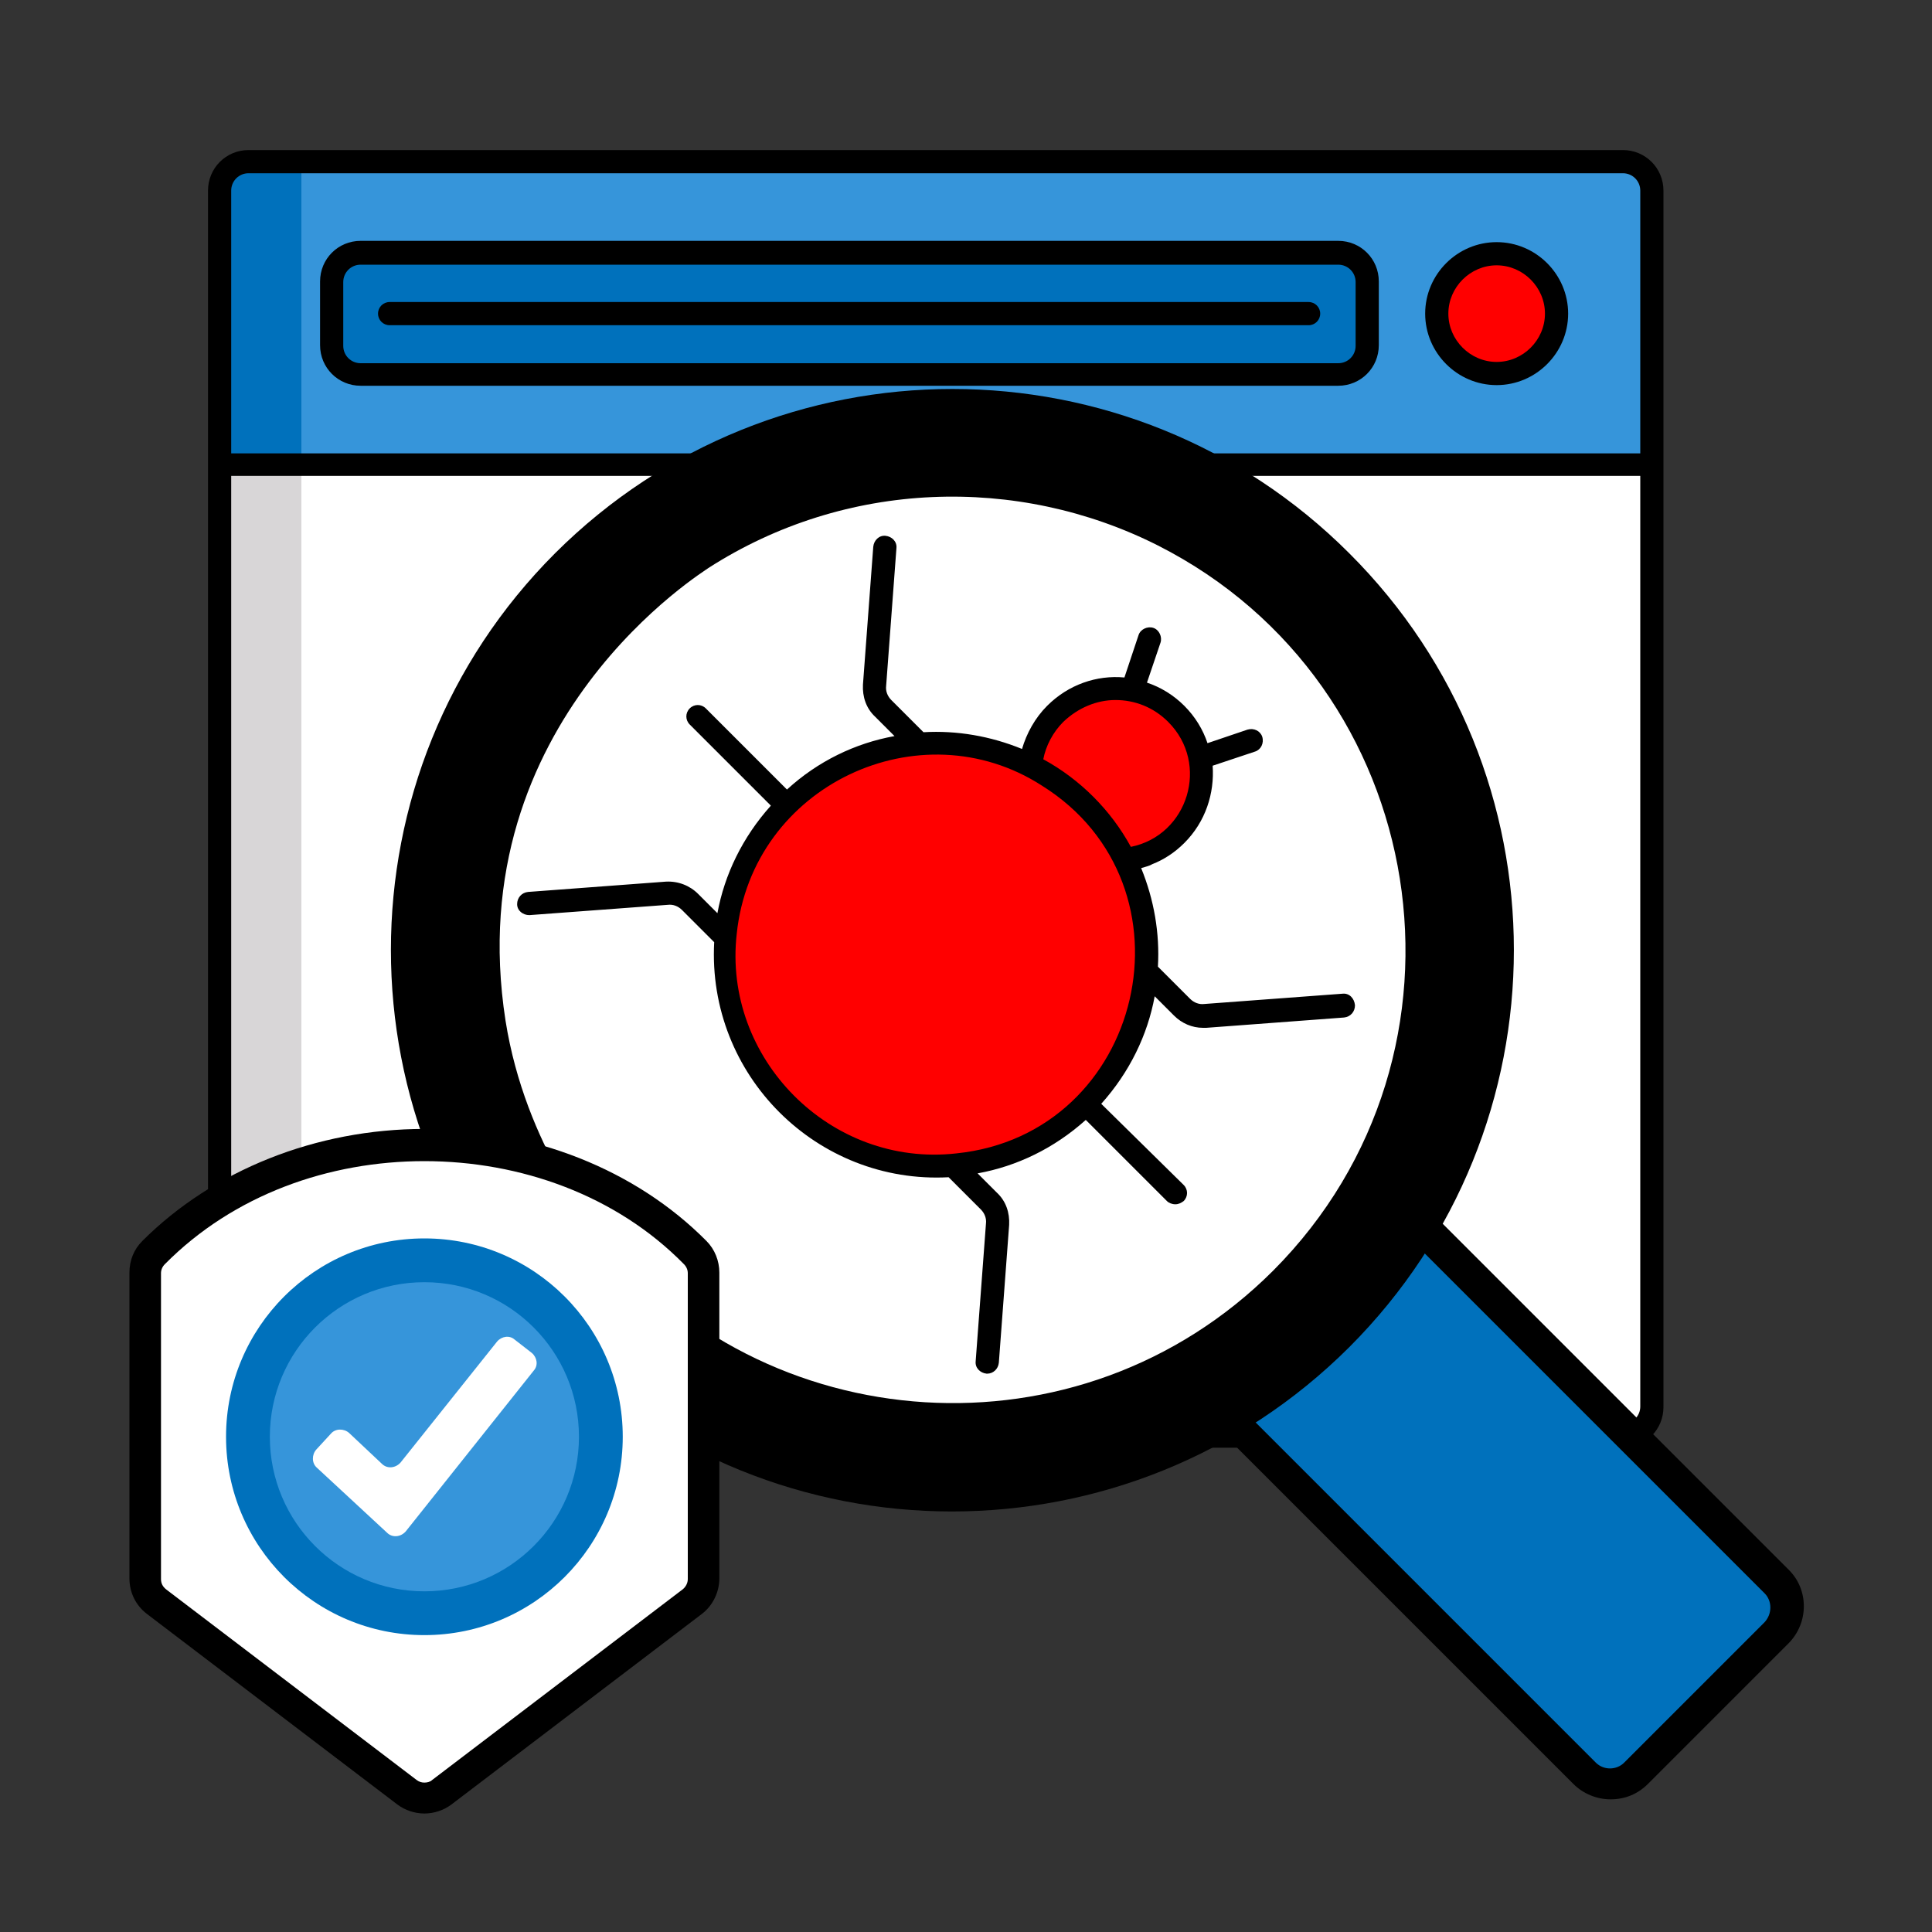 <svg id="Layer_1" xmlns="http://www.w3.org/2000/svg" xmlns:xlink="http://www.w3.org/1999/xlink" viewBox="0 0 300 300" style="enable-background:new 0 0 300 300;"><rect x="0" y="0" width="300" height="300" fill="#333333" stroke="none"/><style>.st0{fill:#BDC3C7;}
.st1{fill:#010101;}
.st2{fill:#4D4D4D;}
.st3{fill:#0071BC;}
.st4{fill:#3695DA;}
.st5{fill:#FF0000;}
.st6{fill:#FFFFFF;}
.st7{fill:none;stroke:#000000;stroke-width:4;stroke-miterlimit:10;}
.st8{fill:#005F93;}
.st9{fill:#491352;}
.st10{fill:#D8D6D7;}
.st11{fill:#1C868E;}
.st12{fill:#40C4DF;}
.st13{fill:#F85252;}
.st14{fill:#999999;}
.st15{fill:#E6E6E6;}
.st16{fill:none;}</style><g><g><path id="XMLID_6350_" class="st3" d="M256.5 29.6v188.9c0 2.5-2 4.5-4.5 4.5H38.6c-2.5.0-4.5-2-4.5-4.5V29.6c0-2.5 2-4.5 4.5-4.5H252c2.5.0 4.5 2 4.5 4.5z"/><path id="XMLID_6351_" class="st4" d="M256.5 29.6v188.9c0 2.5-2 4.5-4.5 4.5H46.8V25.1H252c2.5.0 4.5 2 4.5 4.5z"/><path id="XMLID_6352_" class="st3" d="M207.3 58.1H56.5c-2.8.0-5-2.2-5-5v-8.8c0-2.8 2.2-5 5-5h150.7c2.8.0 5 2.2 5 5v8.8C212.3 55.9 210 58.1 207.3 58.1z"/><circle id="XMLID_6353_" class="st5" cx="232.4" cy="48.7" r="9.3"/><path id="XMLID_6354_" class="st10" d="M256.5 72.1v146.3c0 2.5-2 4.5-4.5 4.5H38.6c-2.5.0-4.5-2-4.5-4.5V72.1H256.5z"/><path id="XMLID_6355_" class="st6" d="M256.5 72.1v146.3c0 2.5-2 4.5-4.5 4.5H46.8V72.1H256.5z"/><path id="XMLID_6356_" class="st6" d="M256.5 72.1v146.3c0 2.5-2 4.5-4.5 4.5H46.8V72.1H256.5z"/><ellipse id="XMLID_6357_" transform="matrix(0.707 -0.707 0.707 0.707 -34.267 157.735)" class="st5" cx="173.3" cy="120.2" rx="13.3" ry="13.3"/><ellipse id="XMLID_6358_" transform="matrix(0.707 -0.707 0.707 0.707 -62.24 146.148)" class="st5" cx="145.3" cy="148.2" rx="32.8" ry="32.8"/><path id="XMLID_6360_" d="M252 23.3H38.6c-3.5.0-6.3 2.8-6.3 6.3v188.9c0 3.5 2.8 6.3 6.3 6.3H252c3.5.0 6.3-2.8 6.3-6.3V29.6C258.3 26.1 255.5 23.3 252 23.3zM38.6 26.9H252c1.5.0 2.7 1.2 2.7 2.7v40.8H35.9V29.6c0-1.5 1.2-2.7 2.7-2.7zM252 221.1H38.6c-1.5.0-2.7-1.2-2.7-2.7V73.9h218.8v144.5C254.7 219.9 253.5 221.1 252 221.1z"/><path id="XMLID_6364_" d="M56 59.9h151.8c3.5.0 6.3-2.8 6.3-6.3v-9.9c0-3.5-2.8-6.3-6.3-6.3H56c-3.5.0-6.3 2.8-6.3 6.3v9.9c0 3.5 2.8 6.3 6.3 6.3zM53.3 43.8c0-1.5 1.2-2.7 2.7-2.7h151.8c1.5.0 2.7 1.2 2.7 2.7v9.9c0 1.5-1.2 2.7-2.7 2.7H56c-1.5.0-2.7-1.2-2.7-2.7V43.8z"/><path id="XMLID_6367_" d="M232.4 59.8c6.1.0 11.1-5 11.1-11.1s-5-11.1-11.1-11.1-11.1 5-11.1 11.1 5 11.1 11.1 11.1zm0-18.6c4.1.0 7.5 3.4 7.5 7.5s-3.4 7.5-7.5 7.5-7.5-3.4-7.5-7.5S228.3 41.2 232.4 41.2z"/><path id="XMLID_6370_" d="M60.5 50.5h142.7c1 0 1.8-.8 1.8-1.8s-.8-1.8-1.8-1.8H60.5c-1 0-1.8.8-1.8 1.8S59.5 50.5 60.5 50.5z"/><path id="XMLID_6371_" d="M208.5 154.3l-21.5 1.6c-.8.1-1.6-.2-2.2-.8l-5-5c.3-5.2-.6-10.4-2.6-15.3.6-.2 1.2-.3 1.7-.6 1.8-.7 3.5-1.8 5-3.3 3.3-3.3 4.7-7.7 4.4-12l6.6-2.2c.9-.3 1.4-1.3 1.1-2.3-.3-.9-1.3-1.4-2.3-1.1l-6.2 2.1c-.7-2.1-1.9-4.1-3.6-5.8s-3.7-2.9-5.8-3.6l2.1-6.2c.3-.9-.2-2-1.1-2.3s-2 .2-2.3 1.1l-2.2 6.6h0c-4.3-.4-8.7 1.1-12 4.4-1.9 1.9-3.2 4.3-3.9 6.7-4.9-2-10.1-2.9-15.3-2.6l-5-5c-.6-.6-.9-1.4-.8-2.2l1.6-21.4c.1-1-.7-1.8-1.7-1.9-1-.1-1.8.7-1.9 1.7l-1.6 21.4c-.1 1.9.5 3.7 1.9 5l3 3c-6.1 1.1-11.9 3.9-16.7 8.3h0L109.6 110c-.7-.7-1.8-.7-2.5.0s-.7 1.8.0 2.5l12.6 12.6c-4.4 4.9-7.2 10.7-8.3 16.7l-3-3c-1.3-1.3-3.1-2-5-1.9L82 138.5c-1 .1-1.7.9-1.7 1.9s.9 1.7 1.9 1.7l21.5-1.6c.8-.1 1.6.2 2.2.8l5 5c-1.1 20.7 16 37.6 36.4 36.5l5 5c.6.6.9 1.4.8 2.2l-1.6 21.4c-.1 1 .7 1.8 1.7 1.9h.1c.9.0 1.7-.7 1.8-1.7l1.6-21.4c.1-1.9-.5-3.7-1.9-5l-3-3c6.1-1.1 11.9-3.9 16.8-8.3l12.6 12.6c.3.3.8.5 1.3.5s.9-.2 1.3-.5c.7-.7.7-1.8.0-2.5L171 171.4c4.4-4.9 7.2-10.7 8.3-16.7l3 3c1.2 1.2 2.8 1.9 4.5 1.9.2.0.3.0.5.0l21.4-1.6c1-.1 1.7-.9 1.7-1.9C210.3 155 209.5 154.2 208.5 154.3zm-43.4-42.2c2.3-2.2 5.2-3.4 8.1-3.4 3 0 5.9 1.1 8.2 3.4 6.5 6.5 3.1 17.6-5.8 19.4-3.1-5.7-7.9-10.5-13.6-13.6C162.4 115.8 163.5 113.7 165.1 112.1zm-16.6 67c-19.6 2.2-36.3-14.8-34.1-34.1 2.4-23.1 28.5-35.2 47.4-23 24.8 15.5 15.9 54.1-13.3 57.1z"/><g><g id="XMLID_4419_"><path class="st3" d="M250 277c-1.5.0-2.9-.6-4-1.7l-61.2-61.2 29.7-29.7 61.2 61.2c1.1 1.1 1.7 2.5 1.7 4s-.6 2.9-1.7 4L254 275.3C252.9 276.4 251.5 277 250 277z"/><path d="M214.6 188l59.4 59.4c1.2 1.2 1.2 3.2.0 4.5l-21.8 21.8c-.6.6-1.4.9-2.2.9s-1.6-.3-2.2-.9l-59.4-59.4L214.6 188M214.6 180.9l-3.5 3.5-26.2 26.2-3.5 3.5 3.5 3.5 59.4 59.4c1.5 1.5 3.6 2.4 5.8 2.4s4.2-.8 5.8-2.4l21.8-21.8c3.2-3.2 3.2-8.4.0-11.5l-59.4-59.4L214.6 180.9z"/></g><path d="M209.5 85.9c-34-34-89.2-34-123.3.0-34 34-34 89.2.0 123.3 34 34 89.2 34 123.3.0 34.1-34.1 34.1-89.3.0-123.3zM197.7 197.3c-30.1 30.1-79.3 26.3-104.6-5.7h0c-.3-.5-11.5-13.5-14.6-33.1-7.3-46.8 31.4-70.1 31.5-70.3h0c21.3-13.7 48-14.5 69.8-3.5 42.6 21.6 51.6 78.8 17.9 112.6z"/></g></g><g><g id="XMLID_6144_"><path class="st6" d="M65.9 279.2c-1 0-1.9-.3-2.7-.9l-38.9-29.6c-1.1-.8-1.8-2.2-1.8-3.5v-47.5c0-1.2.5-2.3 1.3-3.1 10.5-10.6 25.8-16.7 42-16.7s31.5 6.1 42.1 16.7c.8.8 1.3 2 1.3 3.1v47.5c0 1.4-.7 2.7-1.8 3.5l-38.9 29.6C67.8 278.9 66.9 279.2 65.9 279.2z"/><path d="M65.9 180.3c14.9.0 29.8 5.3 40.3 16 .4.4.6.9.6 1.4v47.5c0 .6-.3 1.2-.8 1.6l-38.9 29.6c-.3.3-.8.4-1.2.4s-.8-.1-1.2-.4l-38.9-29.6c-.5-.4-.8-.9-.8-1.6v-47.5c0-.5.2-1 .6-1.4 10.7-10.8 25.5-16 40.3-16m0-5c-16.8.0-32.8 6.4-43.8 17.4-1.3 1.3-2 3-2 4.9v47.5c0 2.2 1 4.2 2.7 5.5l38.9 29.6c1.2.9 2.7 1.4 4.2 1.4s3-.5 4.2-1.4l38.9-29.6c1.7-1.3 2.7-3.4 2.7-5.5v-47.5c0-1.8-.7-3.6-2-4.9C98.7 181.6 82.7 175.3 65.9 175.3z"/></g><circle id="XMLID_6145_" class="st3" cx="65.9" cy="223.1" r="30.8"/><circle id="XMLID_6146_" class="st4" cx="65.9" cy="223.1" r="24"/><g id="XMLID_6147_"><path id="XMLID_6148_" class="st6" d="M60.1 238l-10.9-10.1c-.8-.7-.8-2-.1-2.8l2.3-2.5c.7-.8 2-.8 2.8-.1l5.1 4.8c.8.8 2.1.7 2.9-.2l15-18.8c.7-.8 1.9-1 2.7-.3l2.7 2.1c.8.7 1 1.9.3 2.7l-19.9 25C62.2 238.7 60.9 238.8 60.1 238z"/></g></g></g><g id="Arrow_29"/></svg>